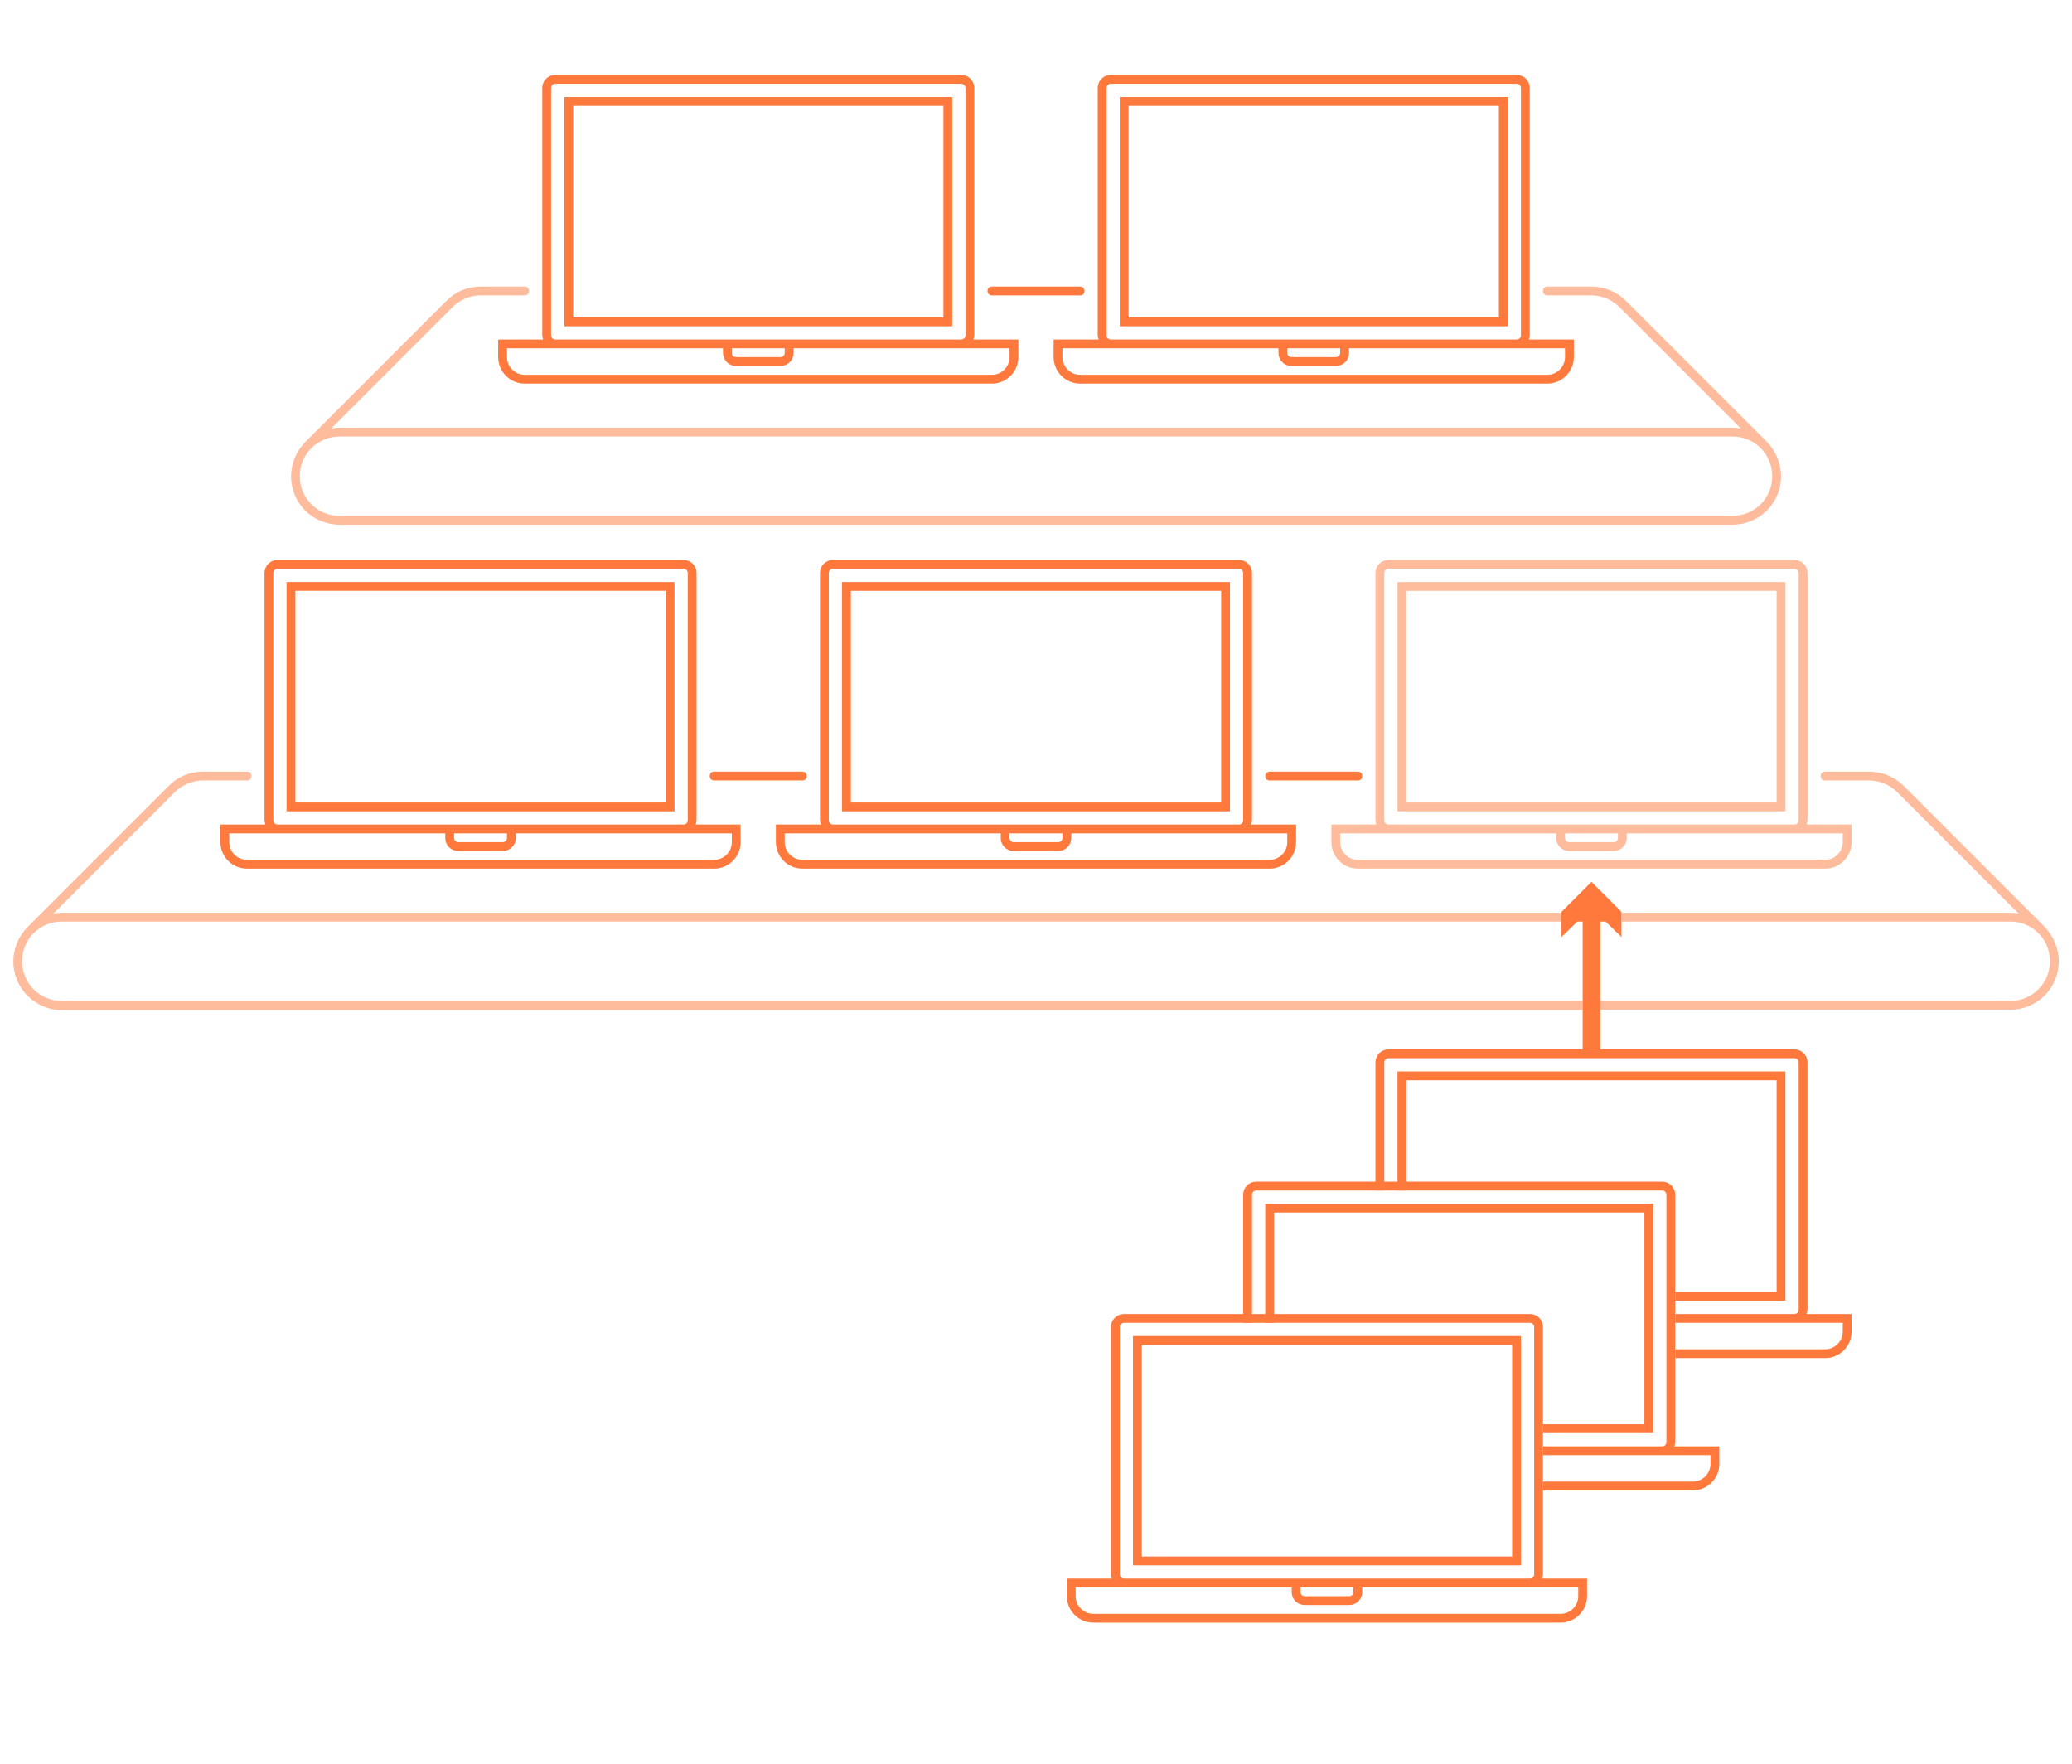 <?xml version="1.0" encoding="utf-8"?>
<!-- Generator: Adobe Illustrator 22.0.1, SVG Export Plug-In . SVG Version: 6.00 Build 0)  -->
<svg version="1.1" id="SVG" xmlns="http://www.w3.org/2000/svg" xmlns:xlink="http://www.w3.org/1999/xlink" x="0px" y="0px"
	 width="470px" height="400px" viewBox="0 0 470 400" style="enable-background:new 0 0 470 400;" xml:space="preserve">
<style type="text/css">
	.st0{opacity:0.5;}
	.st1{fill:#FF793C;}
</style>
<title>Lineart_VM-Backup</title>
<g class="st0">
	<path class="st1" d="M77,119h316c6.1,0,11-4.9,11-11c0-2.9-1.2-5.7-3.2-7.8l0,0l-31.9-31.9c-2.1-2.1-4.9-3.3-7.9-3.3h-10
		c-0.6,0-1,0.4-1,1s0.4,1,1,1h10c2.4,0,4.7,1,6.4,2.7l27.5,27.5c-0.6-0.1-1.3-0.2-1.9-0.2H77c-0.6,0-1.3,0.1-1.9,0.2l27.5-27.5
		c1.7-1.7,4-2.7,6.4-2.7h10c0.6,0,1-0.4,1-1s-0.4-1-1-1h-10c-3,0-5.8,1.2-7.8,3.3l-31.9,31.9l0,0c-4.3,4.3-4.4,11.2-0.1,15.6
		C71.2,117.8,74.1,119,77,119z M77,99h316c5,0,9,4,9,9s-4,9-9,9H77c-5,0-9-4-9-9S72,99,77,99z"/>
	<path class="st1" d="M312,130v56c0,0.3,0.1,0.7,0.2,1H302v4c0,3.3,2.7,6,6,6h106c3.3,0,6-2.7,6-6v-4h-10.2c0.1-0.3,0.2-0.7,0.2-1
		v-56c0-1.7-1.3-3-3-3h-92C313.3,127,312,128.3,312,130z M418,189v2c0,2.2-1.8,4-4,4H308c-2.2,0-4-1.8-4-4v-2h49v1c0,1.7,1.3,3,3,3
		h10c1.7,0,3-1.3,3-3v-1H418z M355,190v-1h12v1c0,0.6-0.4,1-1,1h-10C355.4,191,355,190.6,355,190z M408,130v56c0,0.6-0.4,1-1,1h-92
		c-0.6,0-1-0.4-1-1v-56c0-0.6,0.4-1,1-1h92C407.6,129,408,129.4,408,130z"/>
	<path class="st1" d="M405,132h-88v52h88V132z M403,182h-84v-48h84V182z"/>
	<path class="st1" d="M359,227H14c-5,0-9-4-9-9s4-9,9-9h340.2v-2H13.9c-0.6,0-1.2,0.1-1.8,0.2l27.5-27.5c1.7-1.7,4-2.7,6.4-2.7h10
		c0.6,0,1-0.4,1-1s-0.4-1-1-1H46c-3,0-5.8,1.2-7.8,3.3L6.3,210.2l0,0c-4.3,4.3-4.4,11.2-0.1,15.6c2.1,2.1,4.9,3.3,7.8,3.3h345V227z
		 M363,229h93c6.1,0,11-4.9,11-11c0-2.9-1.2-5.7-3.2-7.8l0,0l-31.9-31.9c-2.1-2.1-4.9-3.3-7.9-3.3h-10c-0.6,0-1,0.4-1,1s0.4,1,1,1
		h10c2.4,0,4.7,1,6.4,2.7l27.5,27.5c-0.6-0.1-1.3-0.2-1.9-0.2h-88.2v2H456c5,0,9,4,9,9s-4,9-9,9l0,0h-93V229z"/>
</g>
<path class="st1" d="M249,20v56c0,0.3,0.1,0.7,0.2,1H239v4c0,3.3,2.7,6,6,6h106c3.3,0,6-2.7,6-6v-4h-10.2c0.1-0.3,0.2-0.7,0.2-1V20
	c0-1.7-1.3-3-3-3h-92C250.3,17,249,18.3,249,20z M355,79v2c0,2.2-1.8,4-4,4H245c-2.2,0-4-1.8-4-4v-2h49v1c0,1.7,1.3,3,3,3h10
	c1.7,0,3-1.3,3-3v-1H355z M292,80v-1h12v1c0,0.6-0.4,1-1,1h-10C292.4,81,292,80.6,292,80z M345,20v56c0,0.6-0.4,1-1,1h-92
	c-0.6,0-1-0.4-1-1V20c0-0.6,0.4-1,1-1h92C344.6,19,345,19.4,345,20z"/>
<path class="st1" d="M342,22h-88v52h88V22z M340,72h-84V24h84V72z"/>
<path class="st1" d="M123,20v56c0,0.3,0.1,0.7,0.2,1H113v4c0,3.3,2.7,6,6,6h106c3.3,0,6-2.7,6-6v-4h-10.2c0.1-0.3,0.2-0.7,0.2-1V20
	c0-1.7-1.3-3-3-3h-92C124.3,17,123,18.3,123,20z M229,79v2c0,2.2-1.8,4-4,4H119c-2.2,0-4-1.8-4-4v-2h49v1c0,1.7,1.3,3,3,3h10
	c1.7,0,3-1.3,3-3v-1H229z M166,80v-1h12v1c0,0.6-0.4,1-1,1h-10C166.4,81,166,80.6,166,80z M219,20v56c0,0.6-0.4,1-1,1h-92
	c-0.6,0-1-0.4-1-1V20c0-0.6,0.4-1,1-1h92C218.6,19,219,19.4,219,20z"/>
<path class="st1" d="M216,22h-88v52h88V22z M214,72h-84V24h84V72z"/>
<path class="st1" d="M252,301v56c0,0.3,0.1,0.7,0.2,1H242v4c0,3.3,2.7,6,6,6h106c3.3,0,6-2.7,6-6v-4h-10.2c0.1-0.3,0.2-0.7,0.2-1
	v-56c0-1.7-1.3-3-3-3h-92C253.3,298,252,299.3,252,301z M358,360v2c0,2.2-1.8,4-4,4H248c-2.2,0-4-1.8-4-4v-2h49v1c0,1.7,1.3,3,3,3
	h10c1.7,0,3-1.3,3-3v-1H358z M295,361v-1h12v1c0,0.6-0.4,1-1,1h-10C295.4,362,295,361.6,295,361z M348,301v56c0,0.6-0.4,1-1,1h-92
	c-0.6,0-1-0.4-1-1v-56c0-0.6,0.4-1,1-1h92C347.6,300,348,300.4,348,301z"/>
<path class="st1" d="M345,303h-88v52h88V303z M343,353h-84v-48h84V353z"/>
<path class="st1" d="M284,300v-29c0-0.6,0.4-1,1-1h92c0.6,0,1,0.4,1,1v56c0,0.6-0.4,1-1,1h-27v2h38v2c0,2.2-1.8,4-4,4h-34v2h34
	c3.3,0,6-2.7,6-6v-4h-10.2c0.1-0.3,0.2-0.7,0.2-1v-56c0-1.7-1.3-3-3-3h-92c-1.7,0-3,1.3-3,3v29H284z"/>
<path class="st1" d="M289,300v-25h84v48h-23v2h25v-52h-88v27H289z"/>
<path class="st1" d="M314,270v-29c0-0.6,0.4-1,1-1h92c0.6,0,1,0.4,1,1v56c0,0.6-0.4,1-1,1h-27v2h38v2c0,2.2-1.8,4-4,4h-34v2h34
	c3.3,0,6-2.7,6-6v-4h-10.2c0.1-0.3,0.2-0.7,0.2-1v-56c0-1.7-1.3-3-3-3h-92c-1.7,0-3,1.3-3,3v29H314z"/>
<path class="st1" d="M319,270v-25h84v48h-23v2h25v-52h-88v27H319z"/>
<path class="st1" d="M186,130v56c0,0.3,0.1,0.7,0.2,1H176v4c0,3.3,2.7,6,6,6h106c3.3,0,6-2.7,6-6v-4h-10.2c0.1-0.3,0.2-0.7,0.2-1
	v-56c0-1.7-1.3-3-3-3h-92C187.3,127,186,128.3,186,130z M292,189v2c0,2.2-1.8,4-4,4H182c-2.2,0-4-1.8-4-4v-2h49v1c0,1.7,1.3,3,3,3
	h10c1.7,0,3-1.3,3-3v-1H292z M229,190v-1h12v1c0,0.6-0.4,1-1,1h-10C229.4,191,229,190.6,229,190z M282,130v56c0,0.6-0.4,1-1,1h-92
	c-0.6,0-1-0.4-1-1v-56c0-0.6,0.4-1,1-1h92C281.6,129,282,129.4,282,130z"/>
<path class="st1" d="M279,132h-88v52h88V132z M277,182h-84v-48h84V182z"/>
<path class="st1" d="M60,130v56c0,0.3,0.1,0.7,0.2,1H50v4c0,3.3,2.7,6,6,6h106c3.3,0,6-2.7,6-6v-4h-10.2c0.1-0.3,0.2-0.7,0.2-1v-56
	c0-1.7-1.3-3-3-3H63C61.3,127,60,128.3,60,130z M166,189v2c0,2.2-1.8,4-4,4H56c-2.2,0-4-1.8-4-4v-2h49v1c0,1.7,1.3,3,3,3h10
	c1.7,0,3-1.3,3-3v-1H166z M103,190v-1h12v1c0,0.6-0.4,1-1,1h-10C103.4,191,103,190.6,103,190z M156,130v56c0,0.6-0.4,1-1,1H63
	c-0.6,0-1-0.4-1-1v-56c0-0.6,0.4-1,1-1h92C155.6,129,156,129.4,156,130z"/>
<path class="st1" d="M153,132H65v52h88V132z M151,182H67v-48h84V182z"/>
<path class="st1" d="M225,67h20c0.6,0,1-0.4,1-1s-0.4-1-1-1h-20c-0.6,0-1,0.4-1,1S224.4,67,225,67z"/>
<path class="st1" d="M183,176c0-0.6-0.4-1-1-1h-20c-0.6,0-1,0.4-1,1s0.4,1,1,1h20C182.6,177,183,176.6,183,176z"/>
<path class="st1" d="M309,176c0-0.6-0.4-1-1-1h-20c-0.6,0-1,0.4-1,1s0.4,1,1,1h20C308.6,177,309,176.6,309,176z"/>
<polyline class="st1" points="363,238 363,209 364.2,209 367.8,212.5 367.8,206.8 361,200 354.2,206.8 354.2,212.5 357.8,209 
	359,209 359,238 "/>
</svg>
